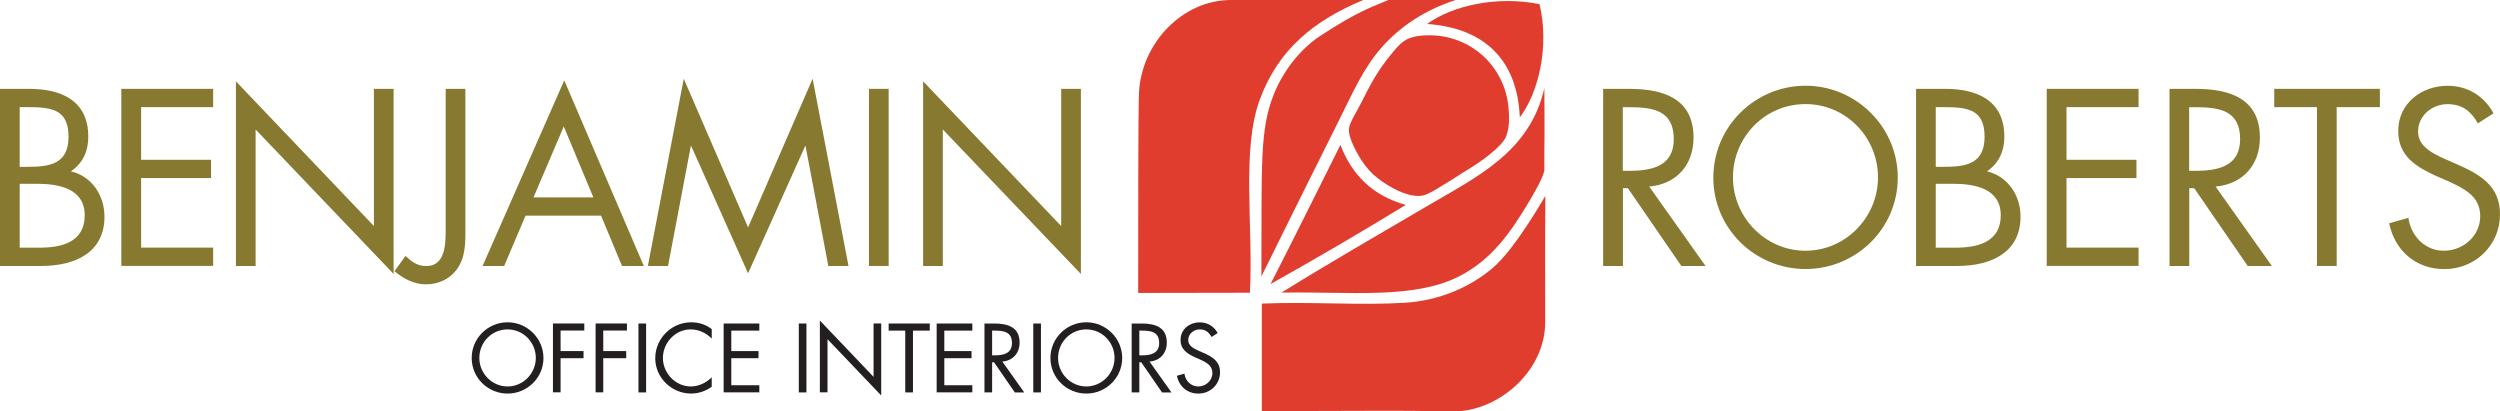 <?xml version="1.0" encoding="UTF-8"?>
<svg xmlns="http://www.w3.org/2000/svg" width="474" height="78" viewBox="0 0 474 78" fill="none">
  <g clip-path="url(#clip0_100_229)">
    <path d="M0 16.844H5.52C11.619 16.844 16.741 19.066 16.741 25.927C16.741 28.638 15.714 30.964 13.442 32.48C17.447 33.456 19.809 37.066 19.809 41.075C19.809 47.756 14.43 50.428 7.793 50.428H0V16.844ZM3.736 31.632H5.161C9.385 31.632 12.992 31.143 12.992 25.927C12.992 20.711 9.783 20.313 5.199 20.313H3.736V31.632ZM3.736 46.959H7.472C11.657 46.959 16.061 45.931 16.061 40.818C16.061 35.705 11.079 34.844 6.984 34.844H3.736V46.959Z" fill="#87792F"></path>
    <path d="M23.006 16.844H40.415V20.313H26.755V30.296H40.017V33.764H26.755V46.947H40.415V50.415H23.006V16.844Z" fill="#87792F"></path>
    <path d="M44.728 15.418L70.893 42.861V16.844H74.629V51.944L48.464 24.552V50.428H44.728V15.418Z" fill="#87792F"></path>
    <path d="M88.25 43.439C88.25 46.111 88.25 48.912 86.555 51.148C85.182 52.972 83.038 53.91 80.765 53.91C78.493 53.91 76.49 52.844 74.796 51.418L76.888 48.527C78.095 49.645 79.109 50.441 80.855 50.441C84.501 50.441 84.501 46.073 84.501 43.452V16.844H88.237V43.439H88.25Z" fill="#87792F"></path>
    <path d="M99.637 40.895L95.593 50.428H91.498L106.981 15.238L122.066 50.428H117.932L113.965 40.895H99.637ZM106.891 23.974L101.152 37.426H112.501L106.891 23.974Z" fill="#87792F"></path>
    <path d="M129.64 14.929L141.837 43.118L154.072 14.929L160.876 50.428H157.05L152.736 27.713H152.646L141.837 51.816L131.065 27.713H130.976L126.662 50.428H122.836L129.64 14.929Z" fill="#87792F"></path>
    <path d="M168.489 50.428H164.753V16.844H168.489V50.428Z" fill="#87792F"></path>
    <path d="M175.023 15.418L201.201 42.861V16.844H204.937V51.944L178.759 24.552V50.428H175.023V15.418Z" fill="#87792F"></path>
    <path d="M307.694 50.428H303.958V16.844H308.811C315.178 16.844 321.097 18.54 321.097 26.107C321.097 31.272 317.849 34.921 312.688 35.37L323.369 50.428H318.786L308.644 35.679H307.707V50.428H307.694ZM307.694 32.39H308.849C313.073 32.39 317.348 31.593 317.348 26.377C317.348 20.852 313.304 20.326 308.798 20.326H307.681V32.39H307.694Z" fill="#87792F"></path>
    <path d="M359.817 33.675C359.817 43.336 351.896 51.006 342.331 51.006C332.767 51.006 324.846 43.349 324.846 33.675C324.846 24 332.767 16.253 342.331 16.253C351.896 16.253 359.817 24.051 359.817 33.675ZM328.569 33.636C328.569 41.203 334.718 47.538 342.318 47.538C349.919 47.538 356.068 41.216 356.068 33.636C356.068 26.056 350.021 19.735 342.318 19.735C334.615 19.735 328.569 26.017 328.569 33.636Z" fill="#87792F"></path>
    <path d="M363.283 16.844H368.804C374.902 16.844 380.024 19.066 380.024 25.927C380.024 28.638 378.997 30.964 376.725 32.48C380.73 33.456 383.093 37.066 383.093 41.075C383.093 47.756 377.701 50.428 371.076 50.428H363.283V16.844ZM367.019 31.632H368.444C372.668 31.632 376.275 31.143 376.275 25.927C376.275 20.711 373.066 20.313 368.483 20.313H367.019V31.632ZM367.019 46.959H370.755C374.94 46.959 379.344 45.931 379.344 40.818C379.344 35.705 374.363 34.844 370.267 34.844H367.019V46.959Z" fill="#87792F"></path>
    <path d="M388.061 16.844H405.47V20.313H391.81V30.296H405.072V33.764H391.81V46.947H405.47V50.415H388.061V16.844Z" fill="#87792F"></path>
    <path d="M415.073 50.428H411.337V16.844H416.19C422.557 16.844 428.476 18.54 428.476 26.107C428.476 31.272 425.228 34.921 420.067 35.37L430.748 50.428H426.165L416.023 35.679H415.085V50.428H415.073ZM415.073 32.39H416.228C420.452 32.39 424.727 31.593 424.727 26.377C424.727 20.852 420.683 20.326 416.177 20.326H415.06V32.39H415.073Z" fill="#87792F"></path>
    <path d="M443.034 50.428H439.298V20.313H431.197V16.844H451.225V20.313H443.034V50.428Z" fill="#87792F"></path>
    <path d="M469.815 23.396C468.48 21.084 466.875 19.747 464.025 19.747C461.175 19.747 458.466 21.88 458.466 24.964C458.466 27.854 461.444 29.191 463.717 30.218L465.938 31.195C470.303 33.109 474 35.293 474 40.638C474 46.523 469.276 51.019 463.447 51.019C458.055 51.019 454.062 47.55 452.984 42.334L456.63 41.306C457.118 44.737 459.75 47.538 463.357 47.538C466.965 47.538 470.251 44.775 470.251 40.985C470.251 37.195 467.183 35.73 464.063 34.304L462.009 33.418C458.093 31.632 454.704 29.627 454.704 24.822C454.704 19.606 459.108 16.265 464.089 16.265C467.825 16.265 470.983 18.18 472.768 21.482L469.789 23.396H469.815Z" fill="#87792F"></path>
    <path d="M103.04 67.876C103.04 71.64 99.958 74.621 96.235 74.621C92.512 74.621 89.431 71.64 89.431 67.876C89.431 64.111 92.512 61.105 96.235 61.105C99.958 61.105 103.04 64.137 103.04 67.876ZM90.882 67.863C90.882 70.805 93.27 73.272 96.235 73.272C99.201 73.272 101.589 70.805 101.589 67.863C101.589 64.921 99.239 62.454 96.235 62.454C93.231 62.454 90.882 64.895 90.882 67.863Z" fill="#231F20"></path>
    <path d="M106.288 62.685V66.565H110.64V67.914H106.288V74.39H104.837V61.323H110.781V62.672H106.3L106.288 62.685Z" fill="#231F20"></path>
    <path d="M114.376 62.685V66.565H118.728V67.914H114.376V74.39H112.925V61.323H118.869V62.672H114.389L114.376 62.685Z" fill="#231F20"></path>
    <path d="M122.502 74.403H121.052V61.336H122.502V74.403Z" fill="#231F20"></path>
    <path d="M134.93 64.188C133.89 63.109 132.452 62.454 130.95 62.454C128.036 62.454 125.686 64.985 125.686 67.863C125.686 70.741 128.061 73.272 130.988 73.272C132.465 73.272 133.903 72.578 134.943 71.537V73.336C133.813 74.146 132.426 74.621 131.04 74.621C127.355 74.621 124.235 71.627 124.235 67.914C124.235 64.201 127.304 61.105 131.04 61.105C132.49 61.105 133.774 61.516 134.943 62.39V64.188H134.93Z" fill="#231F20"></path>
    <path d="M137.202 61.336H143.968V62.685H138.653V66.565H143.814V67.914H138.653V73.041H143.968V74.39H137.202V61.323V61.336Z" fill="#231F20"></path>
    <path d="M152.903 74.403H151.453V61.336H152.903V74.403Z" fill="#231F20"></path>
    <path d="M155.445 60.771L165.626 71.448V61.323H167.077V74.981L156.896 64.317V74.39H155.445V60.771Z" fill="#231F20"></path>
    <path d="M173.085 74.403H171.634V62.685H168.489V61.336H176.282V62.685H173.098V74.403H173.085Z" fill="#231F20"></path>
    <path d="M177.591 61.336H184.357V62.685H179.042V66.565H184.203V67.914H179.042V73.041H184.357V74.39H177.591V61.323V61.336Z" fill="#231F20"></path>
    <path d="M188.106 74.403H186.655V61.336H188.542C191.02 61.336 193.318 61.991 193.318 64.947C193.318 66.951 192.06 68.377 190.044 68.557L194.204 74.415H192.419L188.465 68.685H188.106V74.415V74.403ZM188.106 67.375H188.555C190.198 67.375 191.867 67.066 191.867 65.036C191.867 62.891 190.288 62.685 188.542 62.685H188.106V67.388V67.375Z" fill="#231F20"></path>
    <path d="M197.362 74.403H195.911V61.336H197.362V74.403Z" fill="#231F20"></path>
    <path d="M212.768 67.876C212.768 71.64 209.687 74.621 205.964 74.621C202.241 74.621 199.159 71.64 199.159 67.876C199.159 64.111 202.241 61.105 205.964 61.105C209.687 61.105 212.768 64.137 212.768 67.876ZM200.61 67.863C200.61 70.805 202.998 73.272 205.964 73.272C208.929 73.272 211.317 70.805 211.317 67.863C211.317 64.921 208.968 62.454 205.964 62.454C202.959 62.454 200.61 64.895 200.61 67.863Z" fill="#231F20"></path>
    <path d="M216.016 74.403H214.565V61.336H216.452C218.93 61.336 221.228 61.991 221.228 64.947C221.228 66.951 219.97 68.377 217.954 68.557L222.114 74.415H220.33L216.375 68.685H216.016V74.415V74.403ZM216.016 67.375H216.465C218.109 67.375 219.778 67.066 219.778 65.036C219.778 62.891 218.198 62.685 216.452 62.685H216.016V67.388V67.375Z" fill="#231F20"></path>
    <path d="M229.701 63.88C229.188 62.981 228.559 62.454 227.455 62.454C226.351 62.454 225.285 63.289 225.285 64.484C225.285 65.615 226.441 66.129 227.326 66.527L228.187 66.912C229.881 67.657 231.319 68.505 231.319 70.587C231.319 72.874 229.483 74.621 227.211 74.621C225.118 74.621 223.552 73.272 223.141 71.242L224.566 70.844C224.759 72.18 225.773 73.272 227.185 73.272C228.597 73.272 229.868 72.193 229.868 70.728C229.868 69.263 228.674 68.685 227.468 68.133L226.672 67.786C225.144 67.092 223.834 66.308 223.834 64.445C223.834 62.415 225.542 61.118 227.493 61.118C228.944 61.118 230.176 61.863 230.87 63.148L229.714 63.893L229.701 63.88Z" fill="#231F20"></path>
    <path fill-rule="evenodd" clip-rule="evenodd" d="M258.446 0H233.386C224.155 0 216.401 8.21 215.952 17.589C215.798 20.852 215.798 41.974 215.798 55.542C222.807 55.542 229.971 55.503 236.981 55.503C237.648 42.719 235.35 28.433 238.855 18.899C242.373 9.302 249.216 3.867 258.446 0.013V0Z" fill="#E13D2F"></path>
    <path fill-rule="evenodd" clip-rule="evenodd" d="M262.067 8.865C265.61 4.934 270.206 1.863 275.996 0H263.248C260.282 1.246 257.316 2.184 250.255 6.848C246.648 9.225 243.297 13.362 241.5 17.923C238.829 24.655 239.24 30.989 239.163 52.407C243.901 42.848 248.933 32.66 253.85 22.857C256.315 17.962 258.51 12.809 262.067 8.878V8.865Z" fill="#E13D2F"></path>
    <path fill-rule="evenodd" clip-rule="evenodd" d="M288.141 22.278C291.71 17.64 293.816 8.66 291.89 0.797C283.866 -0.861 275.303 1.079 270.578 4.548C281.08 5.268 287.692 11.024 288.154 22.278H288.141Z" fill="#E13D2F"></path>
    <path fill-rule="evenodd" clip-rule="evenodd" d="M269.564 37.118C270.835 36.938 273.172 35.332 274.237 34.702C275.739 33.829 276.715 33.096 278.217 32.21C280.22 31.015 284.726 27.97 285.561 25.863C286.241 24.154 286.177 22.073 285.997 20.248C285.24 12.501 278.769 6.552 270.732 6.694C266.444 6.771 265.559 8.094 263.53 10.587C261.155 13.49 259.82 16.009 258.061 19.529C257.227 21.199 255.84 23.293 255.75 24.424C255.648 25.863 256.777 28.06 257.483 29.319C258.331 30.848 259.383 32.158 260.359 33.071C261.99 34.587 266.432 37.568 269.577 37.105L269.564 37.118Z" fill="#E13D2F"></path>
    <path fill-rule="evenodd" clip-rule="evenodd" d="M270.63 39.045C261.168 44.595 251.552 50.133 242.976 55.477C255.891 55.259 267.895 56.775 276.535 52.445C282.839 49.298 286.459 44.004 289.964 38.133C290.747 36.809 292.403 34.06 292.814 32.351C292.814 32.351 292.789 29.756 292.814 28.523C292.878 24.501 292.814 20.942 292.814 16.702C290.092 28.792 280.002 33.546 270.63 39.045Z" fill="#E13D2F"></path>
    <path fill-rule="evenodd" clip-rule="evenodd" d="M240.896 53.846C249.588 48.989 258.125 43.991 266.534 38.852C260.333 37.131 256.328 33.212 254.145 27.469C249.729 36.257 245.377 45.122 240.896 53.846Z" fill="#E13D2F"></path>
    <path fill-rule="evenodd" clip-rule="evenodd" d="M292.994 39.225C292.994 39.225 292.994 39.225 292.981 39.251C292.981 38.557 292.981 37.863 292.994 37.156C292.994 37.066 287.422 47.062 283.006 50.814C278.949 54.27 273.12 56.994 266.316 57.405C257.843 57.931 248.805 57.173 239.24 57.559V75.919V78C245.57 77.897 251.591 77.936 257.573 77.897C268.216 77.846 269.025 77.936 275.534 78C283.827 78.077 292.968 70.6 292.968 61.066C292.968 60.373 292.968 59.692 292.968 59.011C292.968 59.011 292.968 58.998 292.968 58.985C292.968 55.413 292.968 51.996 292.955 48.501C292.955 45.546 292.955 42.501 292.994 39.225Z" fill="#E13D2F"></path>
  </g>
  <defs>
    <clipPath id="clip0_100_229">
      <rect width="474" height="78" fill="white"></rect>
    </clipPath>
  </defs>
</svg>

